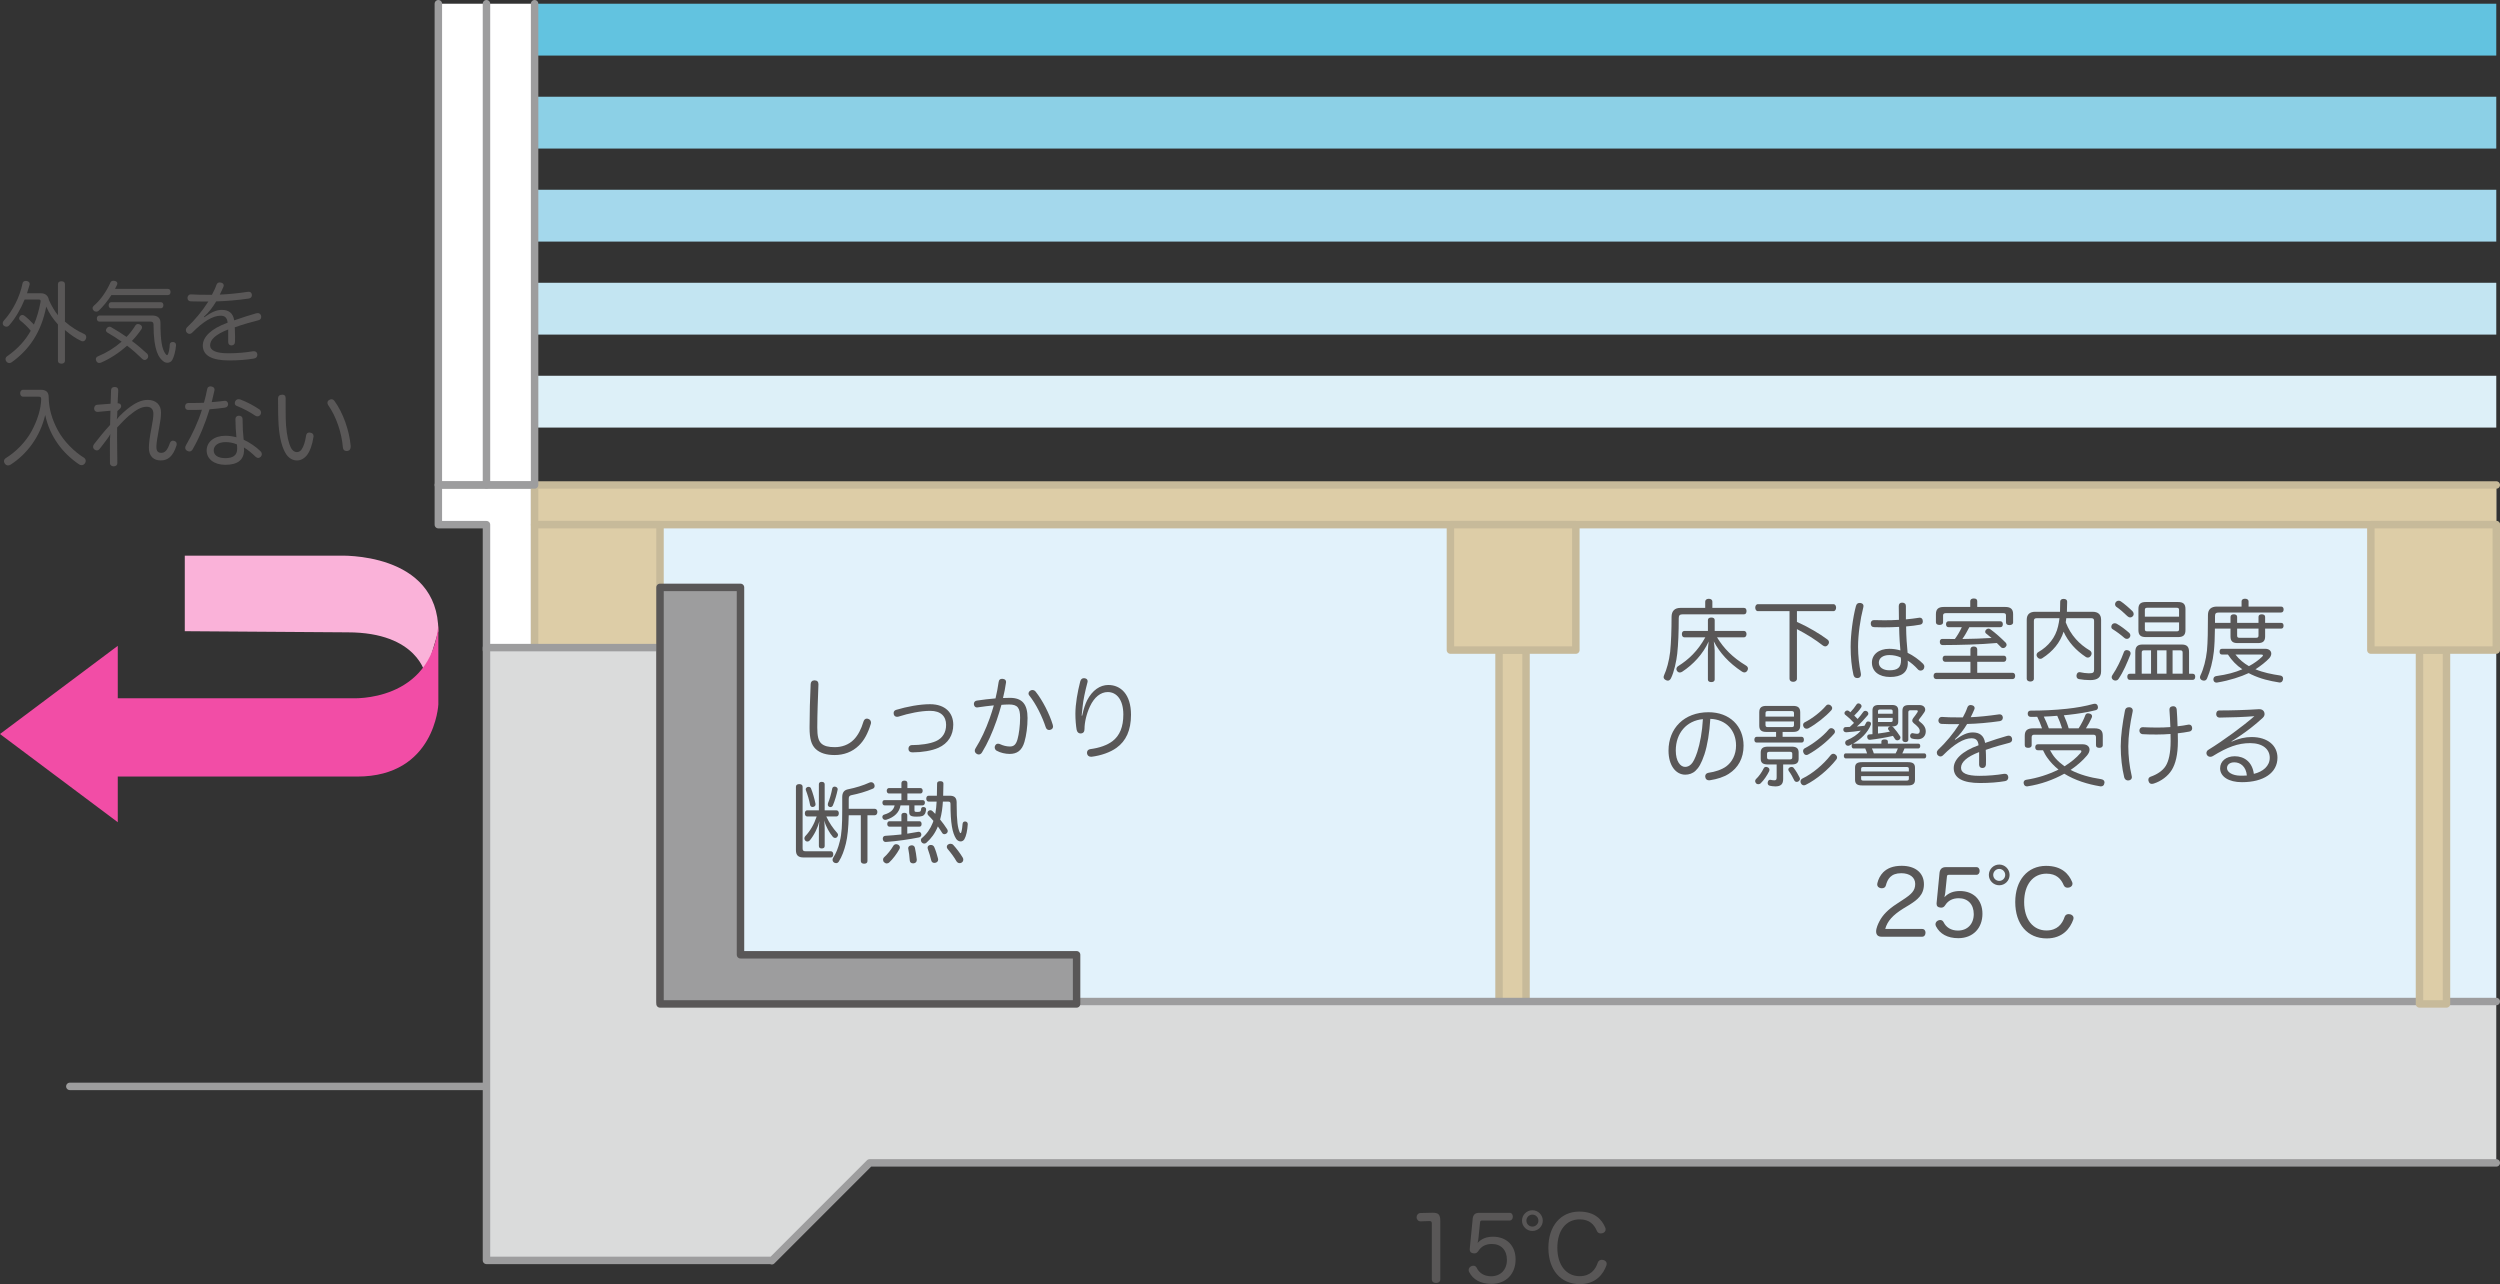 <?xml version="1.0" encoding="UTF-8"?><svg id="uuid-d4d2a3e4-cbc1-4a1b-a5c6-affb3a0b187d" xmlns="http://www.w3.org/2000/svg" width="359.686" height="184.752" viewBox="0 0 359.686 184.752"><rect x="0" y="0" width="359.686" height="184.752" fill="#333333" stroke="none"/><g id="uuid-03be855e-e2c1-42cd-b4c1-7bf095c64906"><g><rect x="76.915" y="54.063" width="282.235" height="7.454" style="fill:#ddf0f8;"/><rect x="76.915" y="40.684" width="282.235" height="7.456" style="fill:#c3e5f2;"/><rect x="76.915" y="27.302" width="282.235" height="7.456" style="fill:#a4d8ec;"/><rect x="76.915" y="13.918" width="282.235" height="7.456" style="fill:#8cd0e6;"/><rect x="76.915" y=".536" width="282.235" height="7.459" style="fill:#62c3e0;"/><rect x="63.067" y=".536" width="13.848" height="69.239" style="fill:#fff;"/><rect x="94.96" y="75.488" width="264.19" height="68.953" style="fill:#e2f2fb;"/><rect x="76.915" y="69.775" width="282.235" height="5.714" style="fill:#e9e3cf;"/><polygon points="63.067 69.775 63.067 75.488 69.991 75.488 69.991 93.531 76.915 93.531 76.915 75.488 76.915 72.629 76.915 69.775 63.067 69.775" style="fill:#fff; stroke:#9d9d9e; stroke-linecap:round; stroke-linejoin:round; stroke-width:1.072px;"/><line x1="69.991" y1=".536" x2="69.991" y2="69.775" style="fill:none; stroke:#9d9d9e; stroke-linecap:round; stroke-linejoin:round; stroke-width:1.072px;"/><polyline points="359.15 69.775 76.915 69.775 76.915 75.488 359.15 75.488" style="fill:#ddcda7; stroke:#c7ba9a; stroke-linecap:round; stroke-linejoin:round; stroke-width:1.072px;"/><line x1="69.991" y1="156.302" x2="10.047" y2="156.302" style="fill:none; stroke:#9d9d9e; stroke-linecap:round; stroke-linejoin:round; stroke-width:1.072px;"/><path d="M26.586,90.813v-10.865h22.219s14.262-.643,14.262,10.865l-1.859,6.243s-1.055-6.078-11.19-6.078l-23.431-.165Z" style="fill:#fab2d9;"/><path d="M50.669,100.46H16.944v-7.542L0,105.607l16.944,12.687v-6.567H51.398c11.186,0,11.669-10.377,11.669-10.377v-11.432c-1.05,11.191-12.398,10.542-12.398,10.542Z" style="fill:#f24da6;"/><g><path d="M207.224,184.037c0,.365-.271,.55-.614,.55-.362,0-.609-.185-.609-.545v-7.976c0-.283-.062-.387-.333-.387h-.052l-1.21,.042h-.027c-.335,0-.567-.269-.567-.582,0-.33,.222-.601,.567-.616l1.649-.039h.116c.848,0,1.08,.286,1.08,1.223v8.331Z" style="fill:#595757;"/><path d="M211.882,175.331c.062-.537,.343-.835,.9-.835h4.412c.298,0,.463,.246,.463,.555,0,.31-.18,.552-.463,.552h-3.986c-.168,0-.244,.076-.261,.232l-.246,2.396c-.022,.165-.062,.399-.116,.591,.567-.604,1.279-.89,2.226-.89,1.962,0,3.244,1.289,3.244,3.268,0,2.076-1.361,3.518-3.471,3.518-1.583,0-2.655-.631-3.207-1.701-.052-.103-.076-.207-.076-.296,0-.232,.143-.424,.335-.528,.116-.064,.227-.089,.345-.089,.197,0,.375,.089,.488,.321,.35,.72,1.06,1.198,2.061,1.198,1.38,0,2.277-.952,2.277-2.371,0-1.402-.85-2.277-2.162-2.277-.9,0-1.531,.362-1.93,.981-.165,.254-.32,.375-.606,.375-.039,0-.076,0-.128-.015-.31-.024-.522-.195-.522-.527v-.104l.424-4.353Z" style="fill:#595757;"/><path d="M221.966,175.617c0,.823-.67,1.489-1.496,1.489-.818,0-1.494-.666-1.494-1.489s.675-1.494,1.494-1.494c.826,0,1.496,.67,1.496,1.494Zm-2.356,0c0,.478,.384,.858,.86,.858,.478,0,.868-.38,.868-.858s-.389-.863-.868-.863c-.476,0-.86,.385-.86,.863Zm11.351,1.016c.037,.089,.049,.18,.049,.259,0,.274-.207,.436-.397,.515-.106,.025-.21,.052-.306,.052-.224,0-.427-.094-.545-.338-.389-.912-1.03-1.686-2.499-1.686-1.925,0-3.202,1.56-3.202,4.094,0,2.482,1.277,4.079,3.202,4.079,1.548,0,2.282-.927,2.618-1.957,.099-.281,.333-.399,.577-.399,.094,0,.168,.015,.261,.037,.217,.066,.444,.249,.444,.518,0,.066-.01,.143-.032,.219-.454,1.289-1.536,2.726-3.825,2.726-2.763,0-4.533-2.031-4.533-5.238,0-3.123,1.77-5.199,4.444-5.199,2.26,0,3.281,1.186,3.744,2.317Z" style="fill:#595757;"/></g><g><path d="M276.556,133.655c.306,0,.476,.232,.476,.537,0,.31-.17,.577-.476,.577h-5.857c-.488,0-.772-.256-.772-.767,0-.456,.283-1.097,.486-1.472,.463-.887,1.237-1.681,2.45-2.47l.885-.582c1.262-.821,1.802-1.326,1.802-2.302,0-.954-.799-1.543-2.007-1.543-1.508,0-1.982,.86-2.216,1.765-.076,.286-.308,.399-.567,.399-.062,0-.126,0-.19-.015-.286-.066-.488-.244-.488-.527,0-.069,.012-.128,.024-.195,.128-.552,.412-1.131,.848-1.57,.582-.562,1.39-.922,2.647-.922,1.957,0,3.204,1.011,3.204,2.647,0,1.568-.988,2.275-2.162,3.012l-.848,.513c-1.427,.902-2.248,1.752-2.558,2.914h5.317Z" style="fill:#595757;"/><path d="M279.045,125.594c.064-.537,.345-.835,.905-.835h4.41c.296,0,.461,.247,.461,.55,0,.313-.18,.557-.461,.557h-3.988c-.168,0-.246,.076-.256,.232l-.247,2.396c-.027,.165-.064,.394-.116,.592,.567-.604,1.279-.89,2.231-.89,1.952,0,3.239,1.284,3.239,3.273,0,2.07-1.361,3.512-3.476,3.512-1.582,0-2.652-.636-3.202-1.701-.052-.103-.081-.209-.081-.301,0-.227,.143-.419,.335-.522,.118-.064,.232-.091,.35-.091,.192,0,.37,.091,.488,.32,.348,.722,1.058,1.2,2.061,1.2,1.375,0,2.275-.951,2.275-2.371,0-1.403-.848-2.282-2.162-2.282-.902,0-1.533,.362-1.932,.981-.163,.256-.318,.375-.601,.375-.037,0-.079,0-.128-.015-.31-.025-.525-.187-.525-.522v-.103l.422-4.353Z" style="fill:#595757;"/><path d="M289.129,125.88c0,.821-.671,1.489-1.491,1.489s-1.494-.668-1.494-1.489,.671-1.494,1.494-1.494,1.491,.671,1.491,1.494Zm-2.356,0c0,.473,.389,.858,.865,.858s.86-.385,.86-.858c0-.478-.387-.865-.86-.865s-.865,.387-.865,.865Zm11.351,1.016c.04,.089,.054,.177,.054,.259,0,.269-.204,.436-.399,.51-.103,.024-.207,.052-.31,.052-.222,0-.424-.089-.542-.333-.384-.912-1.03-1.686-2.495-1.686-1.927,0-3.209,1.558-3.209,4.094,0,2.482,1.282,4.079,3.209,4.079,1.543,0,2.275-.927,2.613-1.957,.103-.286,.33-.399,.577-.399,.089,0,.168,.01,.259,.037,.22,.067,.451,.247,.451,.515,0,.067-.015,.145-.037,.222-.451,1.284-1.533,2.726-3.825,2.726-2.763,0-4.528-2.036-4.528-5.238,0-3.123,1.765-5.201,4.437-5.201,2.268,0,3.283,1.188,3.746,2.32Z" style="fill:#595757;"/></g><g><path d="M250.936,87.463c.232,0,.343,.197,.343,.454,0,.261-.111,.466-.343,.466h-8.819c-.436,0-.589,.155-.589,.552,0,1.94-.067,3.784-.219,5.134-.104,.986-.454,2.65-.9,3.515-.116,.232-.274,.343-.451,.343-.089,0-.182-.022-.298-.089-.192-.089-.308-.244-.308-.422,0-.074,.027-.168,.066-.269,.357-.762,.727-2.063,.875-3.36,.138-1.39,.202-3.145,.202-5.036,0-.855,.468-1.289,1.262-1.289h3.579v-.912c0-.242,.217-.399,.515-.399,.308,0,.515,.158,.515,.399v.912h4.57Zm-8.588,4.235c-.244,0-.37-.202-.37-.473,0-.256,.126-.451,.37-.451h3.377v-1.565c0-.246,.204-.362,.485-.362,.296,0,.491,.116,.491,.362v1.565h4.205c.232,0,.372,.195,.372,.451,0,.271-.141,.473-.372,.473h-3.87c.976,1.597,2.223,2.884,4.18,4.067,.168,.106,.271,.246,.271,.426,0,.091-.04,.205-.104,.313-.106,.163-.256,.242-.409,.242-.121,0-.237-.04-.365-.131-1.878-1.245-3.175-2.689-4.043-4.336,.067,.412,.133,.964,.133,1.336v4.161c0,.232-.207,.36-.491,.36-.281,0-.485-.128-.485-.36v-4.161c0-.33,.059-.885,.111-1.326-.811,1.807-2.248,3.338-3.808,4.353-.113,.076-.246,.114-.348,.114-.153,0-.296-.074-.397-.229-.069-.089-.089-.18-.089-.266,0-.17,.089-.328,.254-.427,1.494-.932,2.817-2.174,3.902-4.136h-3.002Z" style="fill:#595757;"/><path d="M252.923,87.931c-.256,0-.387-.247-.387-.513,0-.244,.131-.493,.387-.493h10.86c.256,0,.384,.249,.384,.493,0,.266-.128,.513-.384,.513h-5.25v1.543c1.656,.744,3.268,1.701,4.373,2.524,.17,.126,.237,.266,.237,.424,0,.113-.044,.229-.133,.33-.103,.158-.246,.247-.409,.247-.118,0-.246-.049-.372-.153-.998-.784-2.319-1.622-3.695-2.332v7.146c0,.266-.234,.436-.542,.436-.31,0-.525-.17-.525-.436v-9.729h-4.543Z" style="fill:#595757;"/><path d="M268.111,87.197c0,.074-.01,.143-.039,.232-.434,1.686-.744,3.862-.744,5.625,0,1.324,.155,2.662,.387,3.759,.012,.076,.027,.15,.027,.215,0,.286-.116,.463-.399,.518-.057,.007-.118,.007-.158,.007-.281,0-.461-.177-.528-.486-.256-1.119-.397-2.497-.397-4,0-1.775,.308-4.171,.759-5.869,.089-.323,.266-.449,.525-.449,.054,0,.103,0,.17,.01,.259,.054,.397,.207,.397,.439Zm7.967,1.686c.039-.015,.079-.015,.116-.015,.259,0,.424,.17,.436,.414,.015,.037,.015,.076,.015,.114,0,.276-.128,.429-.389,.478-.592,.113-1.27,.192-2.016,.256,.015,.759,.025,1.454,.076,2.097,.037,.491,.103,1.141,.141,1.698,.774,.362,1.671,1.008,2.241,1.592,.101,.109,.165,.259,.165,.404,0,.143-.049,.283-.155,.399-.111,.116-.254,.163-.387,.163-.126,0-.266-.047-.37-.163-.503-.557-.996-.966-1.481-1.277,.017,.114,.017,.259,.017,.345,0,1.366-.927,2.011-2.554,2.011-1.583,0-2.613-.786-2.613-2.075,0-1.141,.966-1.979,2.5-1.979,.577,0,1.119,.091,1.597,.234-.037-.422-.079-.942-.104-1.368-.039-.619-.064-1.284-.079-2.019-.71,.039-1.494,.066-2.263,.066-.451,0-.902-.012-1.339-.027-.333-.015-.476-.217-.476-.528,0-.293,.163-.488,.463-.488h.022c.466,.012,.954,.025,1.445,.025,.695,0,1.417-.012,2.122-.064-.012-.641-.024-1.316-.024-1.97,0-.335,.177-.503,.488-.503,.335,0,.537,.177,.537,.491v1.918c.634-.066,1.277-.13,1.869-.232Zm-4.259,5.364c-.912,0-1.504,.439-1.504,1.094s.592,1.097,1.528,1.097c1.238,0,1.666-.441,1.666-1.481,0-.116-.015-.205-.032-.36-.525-.232-1.062-.35-1.659-.35Z" style="fill:#595757;"/><path d="M289.571,96.8c.232,0,.36,.19,.36,.449,0,.256-.128,.449-.36,.449h-11.013c-.232,0-.365-.192-.365-.449,0-.259,.133-.449,.365-.449h4.937v-1.587h-3.653c-.215,0-.348-.19-.348-.449s.133-.424,.348-.424h3.653v-.912c0-.222,.143-.414,.478-.414,.333,0,.5,.178,.5,.414v.912h3.836c.217,0,.348,.165,.348,.424s-.131,.449-.348,.449h-3.836v1.587h5.098Zm-1.07-9.475c.789,0,1.134,.321,1.134,1.03v1.193c0,.256-.222,.389-.527,.389-.308,0-.498-.133-.498-.389v-1.011c0-.246-.133-.325-.416-.325h-8.196c-.271,0-.439,.079-.439,.325v1.001c0,.244-.202,.375-.513,.375s-.517-.13-.517-.384v-1.173c0-.71,.35-1.03,1.121-1.03h3.818v-.823c0-.247,.17-.399,.518-.399s.488,.153,.488,.399v.823h4.028Zm-8.169,2.909c-.222,0-.35-.168-.35-.429,0-.242,.128-.419,.35-.419h7.476c.229,0,.348,.178,.348,.419,0,.261-.118,.429-.348,.429h-4.469c-.308,.579-.616,1.159-1.001,1.701,1.403-.03,2.79-.054,4.195-.148-.286-.242-.557-.468-.808-.661-.071-.059-.109-.143-.109-.237,0-.116,.054-.231,.158-.32,.089-.074,.202-.131,.321-.131,.094,0,.197,.037,.286,.106,.759,.565,1.479,1.208,2.199,1.928,.076,.094,.118,.197,.118,.301,0,.111-.069,.242-.182,.345-.103,.089-.217,.126-.323,.126-.114,0-.244-.052-.333-.165-.168-.177-.36-.375-.567-.569-2.46,.222-5.265,.286-7.824,.298-.247-.012-.375-.192-.375-.436v-.064c0-.229,.143-.387,.35-.387h.025c.592,.015,1.183,.015,1.787,.015,.387-.528,.722-1.109,1.003-1.701h-1.928Z" style="fill:#595757;"/><path d="M297.286,88.944c-.012,.155-.039,.313-.064,.468,0,.037-.015,.084-.015,.126,.735,1.888,1.945,3.153,3.491,4.067,.14,.094,.229,.247,.229,.409,0,.103-.027,.207-.089,.308-.116,.197-.283,.288-.451,.288-.103,0-.192-.03-.274-.079-1.422-.927-2.559-2.189-3.214-3.643-.486,1.533-1.531,2.832-3.064,3.808-.089,.067-.18,.091-.286,.091-.165,0-.33-.091-.444-.269-.064-.076-.094-.18-.094-.274,0-.177,.094-.333,.247-.422,1.477-.841,2.485-2.127,2.844-3.707,.091-.362,.153-.747,.207-1.173h-3.256c-.286,0-.429,.094-.429,.375v8.353c0,.232-.217,.385-.513,.385-.283,0-.515-.153-.515-.385v-8.506c0-.774,.436-1.146,1.232-1.146h3.554c.015-.439,.03-.927,.03-1.469,0-.242,.204-.384,.486-.384,.323,0,.515,.143,.515,.404,0,.522-.015,1.011-.039,1.449h3.682c.789,0,1.238,.372,1.238,1.146v7.412c0,.89-.508,1.274-1.573,1.274-.555,0-1.121-.054-1.597-.14-.232-.04-.37-.207-.37-.463,0-.039,0-.079,.01-.118,.04-.286,.222-.424,.424-.424,.025,0,.052,0,.089,.012,.365,.081,.877,.155,1.252,.155,.655,0,.757-.118,.757-.552v-7.003c0-.281-.141-.375-.424-.375h-3.577Z" style="fill:#595757;"/><path d="M306.504,91.426c0,.109-.039,.212-.118,.301-.099,.126-.242,.192-.395,.192-.128,0-.246-.054-.35-.143-.488-.434-1.183-.951-1.701-1.262-.111-.062-.177-.192-.177-.348,0-.101,.039-.204,.103-.303,.103-.133,.244-.192,.399-.192,.089,0,.182,.022,.256,.059,.582,.32,1.287,.86,1.79,1.301,.118,.101,.192,.244,.192,.394Zm.037,2.576c0,.067-.012,.131-.037,.197-.449,1.117-1.003,2.467-1.715,3.498-.099,.141-.266,.217-.434,.217-.099,0-.205-.022-.311-.089-.153-.103-.229-.259-.229-.399,0-.103,.037-.207,.103-.296,.656-.964,1.25-2.196,1.649-3.298,.059-.202,.232-.301,.409-.301,.069,0,.143,.01,.207,.035,.232,.074,.357,.244,.357,.436Zm-.047-5.169c-.145,0-.296-.067-.416-.182-.412-.412-1.107-1.03-1.607-1.36-.101-.082-.168-.224-.168-.365,0-.103,.042-.219,.116-.31,.103-.113,.244-.19,.399-.19,.103,0,.192,.022,.301,.086,.486,.325,1.245,.981,1.708,1.444,.101,.118,.155,.256,.155,.389,0,.114-.039,.229-.128,.318-.109,.116-.232,.17-.36,.17Zm8.992,8.104c.222,0,.35,.153,.35,.424,0,.283-.128,.454-.36,.454h-9.061c-.217,0-.35-.17-.35-.454,0-.271,.133-.424,.35-.424h.799v-3.128c0-.796,.335-1.08,1.065-1.08h5.585c.749,0,1.084,.283,1.084,1.08v3.128h.537Zm-2.144-10.323c.754,0,1.09,.269,1.09,1.006v3.037c0,.734-.335,1.003-1.09,1.003h-4.585c-.759,0-1.094-.269-1.094-1.003v-3.037c0-.737,.335-1.006,1.094-1.006h4.585Zm-3.862,6.951h-.993c-.232,0-.348,.064-.348,.32v3.037h1.341v-3.357Zm4.03-4.841v-.988c0-.229-.121-.296-.35-.296h-4.225c-.217,0-.345,.067-.345,.296v.988h4.92Zm-4.92,1.819c0,.229,.128,.291,.345,.291h4.225c.229,0,.35-.062,.35-.291v-.996h-4.92v.996Zm3.113,3.022h-1.348v3.357h1.348v-3.357Zm2.32,.32c0-.256-.118-.32-.35-.32h-1.094v3.357h1.445v-3.037Z" style="fill:#595757;"/><path d="M320.914,89.617v-.873c0-.237,.202-.362,.473-.362,.283,0,.478,.126,.478,.362v.873h3.074v-.873c0-.237,.19-.362,.461-.362,.286,0,.493,.126,.493,.362v.873h2.327c.222,0,.323,.178,.323,.409,0,.234-.101,.411-.323,.411h-2.327v1.136c0,.653-.301,.952-1.016,.952h-2.953c-.727,0-1.011-.298-1.011-.952v-1.136h-2.243c-.01,1.304-.064,2.462-.153,3.293-.143,1.393-.54,2.872-.979,3.877-.091,.217-.244,.318-.436,.318-.094,0-.192-.022-.296-.062-.192-.089-.286-.246-.286-.424,0-.079,.03-.168,.064-.256,.463-.952,.799-2.268,.941-3.569,.116-1.205,.143-3.037,.143-5.129,0-.816,.463-1.215,1.296-1.215h3.54v-.759c0-.227,.207-.372,.488-.372,.308,0,.518,.145,.518,.372v.759h4.683c.246,0,.362,.185,.362,.414,0,.247-.116,.439-.362,.439h-8.906c-.478,0-.604,.133-.604,.513v.981h2.228Zm-1.237,4.555c-.247,0-.335-.182-.335-.414,0-.227,.089-.412,.335-.412h6.253c.53,0,.848,.313,.848,.697,0,.217-.103,.461-.308,.68-.451,.478-1.195,1.08-1.972,1.57,1.134,.476,2.386,.717,3.582,.897,.244,.042,.397,.2,.397,.427,0,.042,0,.094-.012,.13-.052,.293-.219,.451-.463,.451-.037,0-.076,0-.116-.015-1.351-.217-2.622-.503-3.973-1.144-.145-.064-.271-.128-.389-.197-1.045,.498-2.726,1.06-4.516,1.356-.04,.012-.074,.012-.114,.012-.222,0-.404-.13-.443-.397v-.094c0-.266,.172-.409,.414-.449,1.573-.217,2.697-.527,3.747-.978-.823-.55-1.533-1.284-2.07-2.122h-.863Zm1.945,0c.525,.683,1.195,1.247,1.94,1.671,.725-.384,1.378-.858,1.891-1.351,.091-.089,.126-.153,.126-.205,0-.076-.084-.116-.242-.116h-3.715Zm.244-3.734v1.018c0,.242,.113,.308,.375,.308h2.324c.247,0,.375-.066,.375-.308v-1.018h-3.074Z" style="fill:#595757;"/><path d="M245.217,108.557c-.449,1.326-.821,1.908-1.272,2.332-.414,.399-.952,.567-1.481,.567-1.334,0-2.408-1.297-2.408-3.461,0-3.204,2.241-5.524,5.758-5.524,3.037,0,5.041,1.984,5.041,4.814,0,1.814-.784,3.192-2.122,4.043-.745,.476-1.671,.769-2.704,.927-.047,.012-.099,.012-.141,.012-.266,0-.488-.131-.537-.451-.015-.044-.015-.089-.015-.128,0-.259,.168-.449,.463-.503,.937-.128,1.93-.449,2.571-.927,.811-.604,1.403-1.649,1.403-2.997,0-2.174-1.425-3.759-3.702-3.836-.118,1.952-.402,3.757-.853,5.132Zm-4.116-.577c0,1.548,.656,2.356,1.341,2.356,.296,0,.589-.103,.863-.375,.283-.271,.574-.823,.887-1.76,.397-1.213,.722-2.973,.811-4.735-2.354,.215-3.902,2.014-3.902,4.513Z" style="fill:#595757;"/><path d="M254.106,105.304c-.685,0-.993-.266-.993-.912v-1.908c0-.656,.308-.922,.993-.922h3.899c.68,0,1.001,.266,1.001,.922v1.908c0,.646-.321,.912-1.001,.912h-1.533v.705h2.746c.217,0,.32,.192,.32,.414,0,.234-.103,.412-.32,.412h-6.488c-.222,0-.321-.177-.321-.412,0-.207,.099-.414,.321-.414h2.802v-.705h-1.427Zm.473,5.457c0,.049-.012,.118-.035,.182-.271,.562-.774,1.324-1.213,1.735-.098,.103-.232,.153-.357,.153-.116,0-.234-.035-.323-.143-.074-.089-.133-.192-.133-.306,0-.103,.044-.205,.118-.286,.412-.382,.836-.976,1.109-1.543,.067-.143,.202-.217,.345-.217,.081,0,.143,.012,.222,.052,.182,.076,.266,.205,.266,.372Zm-.217-.774c-.705,0-1.04-.217-1.04-.821v-.905c0-.601,.335-.838,1.04-.838h3.412c.68,0,1.003,.237,1.003,.838v.905c0,.604-.323,.821-1.003,.821h-1.223v2.1c0,.72-.325,1.055-1.119,1.055-.323,0-.616-.049-.799-.094-.192-.044-.311-.177-.311-.394,0-.039,0-.079,.015-.118,.037-.229,.165-.345,.345-.345,.03,0,.057,0,.079,.01,.131,.027,.335,.067,.513,.067,.246,0,.34-.089,.34-.427v-1.853h-1.252Zm3.747-6.887v-.508c0-.222-.118-.286-.35-.286h-3.406c-.222,0-.34,.064-.34,.286v.508h4.097Zm-4.097,1.223c0,.227,.118,.286,.34,.286h3.406c.232,0,.35-.059,.35-.286v-.522h-4.097v.522Zm3.49,4.935c.234,0,.36-.064,.36-.286v-.54c0-.204-.126-.269-.36-.269h-2.909c-.232,0-.36,.064-.36,.269v.54c0,.222,.128,.286,.36,.286h2.909Zm.256,1.08c.133,0,.247,.052,.311,.155,.296,.36,.658,.978,.835,1.338,.037,.074,.067,.15,.067,.232,0,.138-.094,.266-.244,.375-.081,.034-.155,.059-.232,.059-.16,0-.298-.101-.362-.256-.168-.36-.476-.922-.757-1.296-.057-.082-.082-.158-.082-.222,0-.128,.062-.229,.207-.311,.089-.044,.177-.074,.256-.074Zm6.549-1.366c0,.106-.032,.222-.126,.321-1.119,1.43-2.845,2.859-4.375,3.621-.091,.047-.18,.072-.269,.072-.182,0-.335-.101-.429-.296-.039-.074-.062-.163-.062-.251,0-.182,.103-.35,.296-.441,1.417-.678,2.997-2.009,4.028-3.33,.116-.143,.259-.222,.397-.222,.109,0,.222,.04,.325,.131,.138,.116,.215,.259,.215,.397Zm-.703-7.089c0,.103-.044,.202-.118,.296-.823,.922-2.199,2.006-3.298,2.601-.089,.037-.182,.062-.266,.062-.182,0-.362-.103-.439-.286-.039-.089-.066-.163-.066-.256,0-.168,.103-.318,.264-.394,1.04-.518,2.297-1.494,3.019-2.354,.094-.121,.22-.185,.362-.185,.118,0,.242,.054,.35,.143,.128,.116,.192,.246,.192,.375Zm.399,3.382c0,.106-.039,.207-.121,.296-.979,1.134-2.495,2.317-3.702,2.973-.109,.069-.197,.091-.286,.091-.17,0-.308-.091-.397-.281-.054-.094-.081-.197-.081-.286,0-.17,.094-.335,.264-.412,1.129-.579,2.632-1.725,3.416-2.687,.103-.131,.246-.197,.375-.197,.118,0,.232,.04,.335,.128,.128,.103,.197,.247,.197,.375Z" style="fill:#595757;"/><path d="M266.657,107.685c-.153,0-.256-.177-.256-.36,0-.116,.039-.219,.103-.286-.128,.081-.256,.143-.387,.207-.082,.039-.155,.052-.217,.052-.155,0-.286-.062-.362-.204-.04-.062-.064-.138-.064-.217,0-.158,.079-.313,.232-.375,.85-.345,1.518-.808,2.021-1.38-.695,.109-1.479,.197-2.085,.232h-.027c-.204,0-.397-.123-.407-.335v-.047c0-.21,.138-.362,.318-.362,.19,0,.399-.012,.619-.027,.205-.182,.412-.382,.601-.574-.37-.414-.86-.865-1.23-1.149-.106-.062-.145-.168-.145-.261,0-.074,.024-.163,.103-.227,.079-.103,.192-.153,.296-.153,.079,0,.155,.022,.232,.074,.064,.054,.143,.118,.222,.18,.323-.33,.67-.784,.858-1.08,.079-.141,.197-.195,.31-.195,.079,0,.153,.027,.234,.079,.126,.076,.205,.197,.205,.323,0,.067-.015,.116-.054,.177-.256,.402-.641,.838-1.001,1.176,.163,.163,.333,.318,.488,.488,.308-.348,.594-.695,.823-1.03,.064-.089,.168-.143,.281-.143,.094,0,.182,.024,.256,.079,.118,.074,.182,.207,.182,.335,0,.064-.025,.138-.064,.192-.515,.616-1.082,1.223-1.583,1.659,.36-.039,.732-.066,1.094-.116,.094-.143,.168-.286,.232-.424,.049-.128,.168-.192,.296-.192,.069,0,.128,.01,.205,.037,.13,.042,.204,.155,.204,.283,0,.054-.01,.101-.022,.153-.481,1.173-1.417,2.07-2.573,2.731,.012-.015,.039-.015,.062-.015h4.028v-.321c0-.197,.197-.286,.463-.286,.281,0,.466,.089,.466,.286v.321h4.397c.155,0,.264,.143,.264,.335,0,.182-.109,.36-.264,.36h-2.004c-.103,.247-.192,.478-.31,.705h3.18c.155,0,.259,.158,.259,.362,0,.195-.103,.362-.259,.362h-11.339c-.153,0-.256-.168-.256-.362,0-.205,.103-.362,.256-.362h3.086c-.074-.244-.163-.473-.266-.705h-1.701Zm7.851,1.97c.688,0,1.008,.205,1.008,.786v1.75c0,.592-.321,.814-1.008,.814h-6.616c-.68,0-.998-.222-.998-.814v-1.75c0-.582,.318-.786,.998-.786h6.616Zm.126,1.339v-.385c0-.207-.113-.259-.345-.259h-6.177c-.232,0-.343,.052-.343,.259v.385h6.865Zm-6.865,1.055c0,.207,.111,.259,.343,.259h6.177c.232,0,.345-.052,.345-.259v-.385h-6.865v.385Zm4.385-7.528c.103,.012,.192,.049,.242,.114,.31,.338,.801,.996,.966,1.277,.054,.064,.064,.131,.064,.187,0,.163-.101,.301-.229,.362-.067,.027-.143,.054-.22,.054-.143,0-.254-.064-.348-.205-.066-.118-.17-.269-.283-.434-1.013,.242-2.213,.444-3.293,.562h-.066c-.18,0-.303-.128-.333-.32-.015-.042-.015-.064-.015-.109,0-.187,.103-.33,.301-.345,.153-.015,.306-.025,.459-.035v-3.426c0-.528,.283-.774,.887-.774h1.947c.589,0,.875,.247,.875,.774v1.607c0,.513-.286,.71-.932,.71h-.022Zm-2.835,3.165c.109,.232,.197,.461,.274,.705h3.14c.13-.227,.232-.458,.32-.705h-3.734Zm2.987-4.994v-.37c0-.192-.103-.246-.296-.246h-1.504c-.207,0-.31,.054-.31,.246v.37h2.11Zm-.296,1.188c.192,0,.296-.052,.296-.219v-.375h-2.11v.594h1.814Zm-1.814,1.657c.089-.012,.168-.025,.261-.035,.486-.067,.971-.13,1.449-.237-.074-.104-.138-.192-.2-.259-.042-.047-.067-.116-.067-.177,0-.101,.067-.204,.178-.259,.054-.02,.113-.037,.168-.049h-1.79v1.016Zm4.363,.914c0,.192-.168,.323-.414,.323-.242,0-.434-.13-.434-.323v-4.183c0-.601,.283-.826,.922-.826h1.548c.503,0,.808,.298,.808,.658,0,.118-.035,.246-.128,.372-.205,.308-.525,.749-.734,.996-.049,.062-.074,.116-.074,.165,0,.039,.025,.094,.089,.138,.582,.451,.927,.853,.927,1.459,0,.69-.473,1.131-1.134,1.131-.31,0-.616-.027-.887-.116-.138-.054-.231-.192-.231-.36,0-.044,0-.079,.012-.118,.054-.192,.182-.286,.348-.286,.025,0,.064,0,.103,.02,.118,.022,.362,.074,.542,.074,.246,0,.384-.128,.384-.414,0-.382-.36-.705-.887-1.129-.123-.106-.192-.232-.192-.36s.049-.259,.163-.387c.212-.259,.443-.579,.587-.814,.034-.052,.047-.101,.047-.15,0-.081-.062-.133-.18-.133h-.86c-.204,0-.323,.069-.323,.271v3.991Z" style="fill:#595757;"/><path d="M281.308,106.437c1.006-.71,1.723-1.06,2.524-1.06,.927,0,1.607,.404,1.775,1.511,1.159-.416,2.282-.762,3.165-1.013,.079-.017,.155-.034,.217-.034,.234,0,.402,.118,.478,.35,.015,.076,.027,.143,.027,.207,0,.232-.131,.409-.412,.478-.942,.244-2.149,.567-3.384,1.011,.027,.468,.037,.917,.037,1.383,0,.244,0,.486-.01,.732-.015,.321-.224,.491-.503,.491-.301,0-.478-.17-.478-.491v-1.799c-1.802,.693-2.603,1.464-2.603,2.263,0,.762,.838,1.156,2.652,1.156,1.24,0,2.524-.116,3.475-.281,.064-.012,.114-.012,.182-.012,.256,0,.424,.128,.476,.399,.015,.044,.015,.089,.015,.126,0,.271-.185,.49-.478,.53-.964,.17-2.216,.271-3.586,.271-2.421,0-3.786-.673-3.786-2.149,0-1.222,1.181-2.421,3.574-3.283-.074-.784-.458-1.006-1.028-1.006-1.092,0-2.507,.85-4.055,2.421-.113,.128-.271,.197-.409,.197-.128,0-.246-.054-.348-.158-.116-.101-.165-.244-.165-.384,0-.158,.062-.296,.177-.414,1.107-1.03,2.214-2.366,3.052-3.692h-.596c-.641,0-1.371-.01-1.952-.039-.281-.015-.454-.219-.454-.473v-.054c.03-.259,.207-.476,.468-.476h.032c.609,.052,1.432,.067,2.28,.067h.734c.256-.463,.49-.941,.641-1.405,.091-.271,.274-.375,.478-.375,.062,0,.116,.012,.177,.027,.259,.052,.399,.209,.399,.402,0,.059-.01,.138-.049,.217-.153,.37-.321,.722-.513,1.107,1.094-.04,2.628-.197,4.037-.402,.042-.01,.079-.01,.118-.01,.256,0,.424,.14,.463,.412v.089c0,.244-.153,.427-.436,.478-1.624,.232-3.232,.372-4.701,.409-.503,.848-1.094,1.624-1.763,2.203l.052,.076Z" style="fill:#595757;"/><path d="M293.194,107.941c-.234,0-.375-.158-.375-.424,0-.281,.14-.434,.375-.434h6.461c.589,0,.976,.308,.976,.769,0,.261-.111,.537-.37,.85-.638,.757-1.442,1.457-2.354,2.07,1.297,.683,2.815,1.092,4.368,1.324,.301,.054,.508,.182,.508,.463,0,.054,0,.094-.02,.128-.035,.325-.244,.454-.513,.454-.035,0-.074,0-.111-.015-1.789-.296-3.606-.86-5.139-1.809-1.582,.882-3.406,1.528-5.25,1.809-.034,.015-.074,.015-.113,.015-.232,0-.424-.128-.473-.402-.02-.052-.02-.086-.02-.126,0-.232,.148-.387,.375-.424,1.624-.247,3.232-.762,4.649-1.469-.606-.488-1.158-1.055-1.61-1.698-.246-.333-.436-.707-.619-1.082h-.744Zm.601-3.15c-.192-.569-.422-1.119-.69-1.661-.31,0-.606,.012-.917,.012-.296,0-.451-.18-.451-.461,0-.271,.143-.441,.436-.441,1.676,0,3.451-.076,5.201-.266,1.366-.146,2.662-.375,3.818-.698,.067-.012,.131-.025,.197-.025,.209,0,.362,.101,.422,.325,.015,.069,.034,.138,.034,.187,0,.232-.133,.377-.367,.424-1.171,.296-2.512,.503-3.872,.656-.217,.03-.449,.057-.67,.066,.271,.619,.515,1.235,.695,1.881h1.43c.424-.661,.747-1.302,.956-1.869,.062-.197,.212-.293,.404-.293,.069,0,.143,.012,.222,.037,.232,.059,.35,.207,.35,.375,0,.059-.01,.141-.054,.229-.202,.463-.498,1.018-.826,1.521h1.24c.823,0,1.183,.308,1.183,1.067v1.351c0,.283-.219,.387-.486,.387-.298,0-.49-.103-.49-.387v-1.141c0-.274-.143-.362-.399-.362h-8.469c-.244,0-.387,.089-.387,.362v1.141c0,.283-.22,.387-.501,.387-.286,0-.493-.103-.493-.387v-1.351c0-.759,.375-1.067,1.188-1.067h1.297Zm2.884,0c-.192-.616-.409-1.208-.695-1.807-.643,.057-1.282,.094-1.933,.116,.274,.56,.505,1.109,.725,1.691h1.903Zm-1.735,3.15c.232,.402,.461,.784,.769,1.136,.389,.451,.838,.821,1.314,1.171,.902-.557,1.698-1.198,2.314-1.92,.082-.101,.118-.182,.118-.244,0-.089-.076-.143-.207-.143h-4.309Z" style="fill:#595757;"/><path d="M306.854,102.24c0,.052-.015,.106-.027,.17-.375,1.735-.619,3.539-.619,4.954,0,1.388,.168,2.908,.476,4.21,.027,.074,.04,.153,.04,.229,0,.244-.141,.397-.375,.463-.052,.012-.111,.022-.182,.022-.224,0-.446-.126-.54-.424-.33-1.326-.508-2.943-.508-4.486,0-1.494,.251-3.313,.611-5.162,.057-.325,.286-.463,.582-.463h.103c.281,.035,.439,.232,.439,.486Zm6.488,4.429c0,1.905-.338,3.229-.877,4.104-.552,.9-1.543,1.634-2.613,1.967-.091,.027-.168,.042-.246,.042-.217,0-.385-.103-.459-.335-.044-.104-.054-.18-.054-.256,0-.222,.114-.375,.348-.454,.826-.281,1.698-.808,2.152-1.543,.424-.68,.705-1.829,.705-3.579,0-.333,0-.666-.015-1.015-.656,.049-1.311,.079-1.994,.079-.707,0-1.558-.015-2.034-.049-.256-.03-.449-.222-.449-.508v-.022c.015-.298,.207-.476,.463-.476h.024c.451,.02,1.311,.052,1.932,.052,.695,0,1.378-.012,2.034-.067-.027-.897-.081-1.802-.13-2.457v-.067c0-.308,.177-.446,.505-.478h.037c.293,0,.473,.158,.503,.478,.044,.641,.099,1.509,.123,2.408,.533-.052,1.07-.141,1.509-.229,.054-.015,.084-.015,.128-.015,.256,0,.424,.168,.449,.414,.015,.035,.015,.074,.015,.116,0,.239-.155,.436-.399,.473-.501,.094-1.045,.182-1.671,.249,.015,.395,.015,.767,.015,1.168Z" style="fill:#595757;"/><path d="M321.077,106.704c1.006-.444,1.945-.663,2.859-.663,2.317,0,3.732,1.22,3.732,2.97,0,2.159-1.967,3.525-5.11,3.525-1.905,0-3.14-.799-3.14-1.997,0-1.001,.835-1.735,2.1-1.735,1.388,0,2.531,.836,2.753,2.536,1.306-.308,2.288-1.121,2.288-2.317,0-1.225-1.001-2.107-2.827-2.107-1.718,0-3.271,.564-5.381,1.876-.113,.067-.232,.091-.35,.091-.177,0-.357-.079-.461-.247-.062-.089-.091-.177-.091-.281,0-.192,.106-.387,.296-.488,2.125-1.304,4.979-3.401,6.603-4.826-1.403,.113-3.372,.19-5.021,.202-.271,0-.473-.192-.473-.498,0-.301,.153-.528,.449-.528,1.74,0,3.939-.066,5.649-.182h.118c.296,0,.508,.106,.641,.32,.067,.116,.103,.237,.103,.37,0,.185-.076,.367-.246,.537-1.104,1.025-2.312,1.952-3.357,2.647-.36,.247-.799,.54-1.156,.747l.022,.047Zm.389,2.975c-.671,0-1.058,.35-1.058,.826,0,.592,.776,1.08,1.915,1.094,.316,0,.636,0,.942-.024-.104-1.265-.912-1.896-1.799-1.896Z" style="fill:#595757;"/></g><g><path d="M117.753,98.414v.037c-.064,1.893-.168,4.168-.168,6.229,0,1.208,.153,1.878,.567,2.275,.429,.404,1.067,.542,1.952,.542,.991,0,1.999-.32,2.756-1.104,.577-.594,1.055-1.494,1.366-2.561,.089-.298,.271-.441,.488-.441,.064,0,.143,.01,.209,.039,.229,.064,.392,.271,.392,.528,0,.064-.007,.143-.035,.217-.399,1.301-.937,2.347-1.713,3.091-.954,.927-2.162,1.366-3.488,1.366-1.208,0-2.11-.288-2.741-.887-.591-.582-.863-1.42-.863-3.054,0-1.994,.067-4.375,.158-6.268,.01-.33,.217-.537,.552-.537h.024c.36,.012,.542,.207,.542,.53Z" style="fill:#595757;"/><path d="M137.151,104.268c0,1.504-.744,2.699-2.135,3.318-.927,.424-2.396,.658-3.668,.658h-.103c-.338,0-.542-.204-.542-.486v-.034c0-.296,.182-.523,.501-.523,1.191,0,2.601-.182,3.451-.567,.993-.451,1.466-1.277,1.466-2.347,0-1.21-.744-2.016-2.29-2.016-1.304,0-3.074,.348-4.582,.838-.064,.015-.128,.022-.192,.022-.232,0-.409-.138-.463-.348-.012-.062-.022-.128-.022-.192,0-.217,.111-.385,.37-.463,1.531-.459,3.372-.811,4.863-.811,2.203,0,3.347,1.25,3.347,2.95Z" style="fill:#595757;"/><path d="M143.683,98.114c.04-.333,.232-.449,.488-.449,.039,0,.074,0,.113,.007,.298,.032,.463,.188,.463,.441,0,.042,0,.081-.012,.116-.101,.734-.254,1.496-.429,2.198,.38-.01,.688-.024,.998-.024,1.76,0,2.534,.905,2.534,2.911,0,1.24-.177,2.507-.449,3.436-.362,1.26-1.099,1.721-2.13,1.721-.614,0-1.333-.165-1.864-.461-.177-.104-.281-.286-.281-.478,0-.084,.012-.173,.064-.256,.079-.177,.229-.276,.414-.276,.098,0,.217,.02,.333,.084,.375,.182,.89,.32,1.363,.32,.537,0,.878-.227,1.109-1.05,.202-.72,.37-1.945,.37-3.091,0-1.425-.37-1.905-1.583-1.905-.439,0-.786,.027-1.104,.054-.207,.744-.439,1.501-.695,2.25-.606,1.74-1.301,3.293-2.085,4.568-.131,.234-.308,.323-.488,.323-.089,0-.192-.027-.281-.089-.182-.103-.286-.271-.286-.453,0-.104,.025-.217,.103-.333,.772-1.235,1.464-2.704,2.046-4.336,.202-.606,.422-1.222,.591-1.856-.661,.054-1.57,.185-2.307,.286-.04,.015-.074,.015-.111,.015-.219,0-.402-.145-.441-.416-.01-.02-.01-.062-.01-.101,0-.247,.168-.439,.434-.473,.774-.121,1.844-.247,2.679-.313,.195-.784,.335-1.582,.451-2.369Zm7.824,6.396c0,.232-.118,.399-.323,.463-.074,.04-.165,.054-.239,.054-.227,0-.404-.128-.493-.399-.473-1.457-1.363-3.32-2.381-4.585-.064-.074-.094-.168-.094-.256,0-.165,.109-.348,.286-.436,.089-.052,.18-.076,.274-.076,.177,0,.343,.084,.463,.232,.998,1.245,2.004,3.229,2.467,4.777,.025,.074,.039,.168,.039,.227Z" style="fill:#595757;"/><path d="M155.695,102.967c.219-1.003,.451-1.686,.717-2.216,.749-1.452,1.868-2.199,3.042-2.199,1.775,0,3.268,1.324,3.268,4.286,0,2.233-.72,3.781-2.09,4.757-.897,.648-2.218,1.112-3.574,1.282h-.091c-.286,0-.51-.158-.564-.441-.012-.049-.012-.103-.012-.143,0-.283,.18-.476,.49-.515,1.287-.168,2.418-.565,3.177-1.144,1.043-.799,1.56-2.048,1.56-3.838,0-2.122-.966-3.226-2.238-3.226-1.035,0-1.95,.744-2.568,2.07-.488,1.045-.781,2.278-.781,3.259,0,.375-.165,.601-.528,.629h-.032c-.281,0-.498-.17-.574-.54-.103-.606-.177-1.454-.177-2.28,0-1.439,.308-3.153,.702-4.683,.094-.313,.274-.451,.518-.451,.049,0,.091,0,.128,.01,.271,.044,.412,.197,.412,.429,0,.062-.008,.143-.037,.217-.306,1.148-.604,2.534-.68,3.399-.044,.412-.094,.887-.143,1.324l.076,.015Z" style="fill:#595757;"/><path d="M114.514,113.186c0-.237,.19-.375,.471-.375,.308,0,.49,.128,.49,.375v8.893c0,.308,.128,.397,.446,.397h3.631c.219,0,.335,.209,.335,.436,0,.232-.116,.454-.335,.454h-3.949c-.749,0-1.089-.31-1.089-1.055v-9.125Zm5.824,3.399c.219,0,.348,.18,.348,.431,0,.247-.128,.454-.348,.454h-1.457c.414,.912,.996,1.738,1.55,2.347,.101,.098,.141,.219,.141,.306,0,.116-.052,.217-.141,.306-.067,.094-.182,.133-.286,.133-.116,0-.229-.057-.32-.158-.491-.577-1.003-1.477-1.245-2.366,.035,.345,.071,.781,.071,1.134v2.546c0,.229-.153,.353-.424,.353-.274,0-.412-.123-.412-.353v-2.47c0-.348,.039-.772,.076-1.107-.205,.86-.695,1.928-1.378,2.766-.089,.103-.22,.17-.36,.17-.103,0-.202-.037-.296-.13-.074-.101-.128-.202-.128-.326,0-.116,.054-.242,.141-.33,.71-.749,1.264-1.711,1.629-2.82h-1.356c-.224,0-.345-.192-.345-.454,0-.251,.121-.431,.345-.431h1.671v-3.734c0-.242,.138-.362,.412-.362,.271,0,.424,.121,.424,.362v3.734h1.686Zm-4.001-3.377c.138,0,.283,.079,.335,.195,.256,.621,.525,1.563,.655,2.226,.01,.042,.01,.064,.01,.103,0,.197-.14,.323-.345,.365-.027,.01-.064,.01-.094,.01-.163,0-.308-.116-.345-.294-.116-.67-.375-1.523-.601-2.1-.017-.052-.032-.089-.032-.145,0-.141,.094-.254,.247-.333,.054-.01,.121-.027,.17-.027Zm4.183,.323v.064c-.145,.727-.402,1.597-.683,2.268-.067,.168-.207,.256-.36,.256-.069,0-.118-.012-.17-.039-.141-.062-.205-.177-.205-.32,0-.067,.012-.131,.022-.192,.244-.567,.491-1.454,.607-2.1,.039-.202,.185-.296,.362-.296,.025,0,.052,0,.091,.015,.18,.04,.335,.168,.335,.345Zm5.339,2.835c.229,0,.372,.202,.372,.449,0,.271-.143,.478-.372,.478h-1.053v6.589c0,.244-.17,.385-.478,.385-.286,0-.478-.141-.478-.385v-6.589h-1.738c-.037,1.812-.177,3.128-.412,4.077-.244,1.003-.577,1.891-1.003,2.563-.101,.178-.244,.252-.397,.252-.094,0-.197-.035-.298-.084-.15-.109-.219-.247-.219-.402,0-.091,.03-.192,.076-.269,.441-.668,.737-1.439,.964-2.369,.286-1.107,.352-2.398,.352-4.503v-1.854c0-.668,.259-1.015,.796-1.136,1.144-.229,2.253-.574,3.128-.979,.076-.032,.165-.047,.247-.047,.165,0,.32,.089,.424,.269,.037,.094,.067,.182,.067,.271,0,.168-.081,.321-.246,.385-1.006,.439-2.127,.749-3.106,.941-.266,.064-.372,.182-.372,.542v1.415h3.747Z" style="fill:#595757;"/><path d="M127.277,115.876c-.2,0-.32-.165-.32-.397,0-.237,.121-.365,.32-.365h2.413v-.951h-1.787c-.192,0-.325-.153-.325-.395,0-.212,.133-.389,.325-.389h1.787v-.695c0-.242,.165-.372,.431-.372,.286,0,.429,.13,.429,.372v.695h1.878c.207,0,.321,.177,.321,.389,0,.229-.113,.395-.321,.395h-1.878v.951h2.186c.209,0,.335,.128,.335,.365,0,.215-.126,.397-.335,.397h-1.168v.693c0,.204,.047,.246,.385,.246,.333,0,.451-.042,.5-.128,.052-.094,.069-.202,.074-.311,.017-.165,.133-.269,.316-.269,.037,0,.064,0,.103,.012,.192,.025,.296,.158,.296,.325v.054c-.044,.242-.079,.456-.182,.611-.192,.296-.451,.385-1.21,.385-.833,0-1.043-.163-1.043-.69v-.929h-1.247c-.168,1.003-.863,1.686-2.019,2.058-.066,.015-.121,.025-.182,.025-.165,0-.308-.084-.372-.242-.03-.064-.039-.116-.039-.182,0-.153,.091-.281,.269-.335,.914-.266,1.366-.7,1.496-1.324h-1.435Zm3.256,4.067c.535-.081,1.047-.17,1.508-.254,.054-.017,.094-.017,.131-.017,.204,0,.333,.116,.372,.298,.015,.04,.015,.067,.015,.099,0,.207-.131,.375-.34,.414-1.324,.269-3.147,.54-4.772,.655h-.027c-.217,0-.382-.155-.409-.424v-.064c0-.247,.153-.389,.375-.399,.757-.04,1.543-.116,2.305-.192v-1.124h-1.73c-.19,0-.308-.163-.308-.382s.118-.397,.308-.397h1.73v-.902c0-.209,.202-.311,.426-.311,.227,0,.417,.101,.417,.311v.902h1.767c.192,0,.293,.177,.293,.397s-.101,.382-.293,.382h-1.767v1.008Zm-1.065,1.984c0,.074-.027,.163-.076,.251-.375,.673-.941,1.43-1.432,1.881-.116,.116-.249,.17-.382,.17-.131,0-.256-.066-.375-.17-.103-.086-.153-.234-.153-.36,0-.141,.049-.281,.177-.385,.454-.402,.971-1.053,1.301-1.624,.094-.155,.244-.232,.412-.232,.076,0,.18,.03,.269,.069,.168,.089,.259,.227,.259,.399Zm1.698-.31c.237,0,.402,.113,.463,.345,.114,.537,.22,1.149,.271,1.701v.064c0,.266-.158,.449-.454,.488h-.084c-.271,0-.456-.155-.468-.414-.037-.601-.126-1.193-.214-1.671-.017-.025-.017-.059-.017-.089,0-.222,.17-.379,.414-.411,.027-.012,.059-.012,.089-.012Zm4.491-6.286c-.052,.87-.163,1.74-.399,2.578,.36,.436,.7,.91,1.003,1.378,.067,.086,.094,.192,.094,.281,0,.13-.057,.249-.18,.347-.094,.064-.195,.104-.298,.104-.128,0-.244-.064-.318-.177-.182-.311-.404-.621-.624-.942-.397,.991-.949,1.72-1.644,2.342-.094,.089-.207,.128-.323,.128s-.219-.039-.318-.128c-.106-.103-.158-.232-.158-.362,0-.101,.035-.219,.128-.293,.72-.597,1.232-1.339,1.57-2.189,.039-.103,.081-.192,.103-.296-.244-.296-.49-.55-.737-.799-.084-.089-.123-.192-.123-.306,0-.106,.039-.224,.116-.301,.089-.074,.19-.128,.303-.128,.109,0,.222,.039,.325,.145,.128,.116,.256,.242,.387,.387,.103-.582,.165-1.171,.192-1.77h-1.146c-.217,0-.345-.187-.345-.424,0-.256,.128-.424,.345-.424h1.183c.012-.525,.03-1.104,.03-1.76,0-.234,.177-.33,.449-.33s.463,.096,.463,.33c0,.641-.015,1.235-.039,1.76h.941c.68,0,1.001,.286,1.001,.981v.281c0,2.423,.17,3.387,.429,3.978,.035,.094,.089,.138,.128,.138,.049,0,.089-.035,.116-.138,.101-.36,.15-.811,.18-1.188,.025-.212,.138-.345,.345-.345h.052c.244,.024,.348,.192,.348,.399-.054,.89-.222,1.701-.488,2.154-.133,.217-.335,.318-.537,.318-.237,0-.478-.128-.648-.375-.552-.86-.811-2.25-.811-5.031,0-.256-.113-.325-.345-.325h-.749Zm-1.711,6.236c.205,0,.375,.114,.463,.291,.232,.53,.397,1.097,.542,1.649,.01,.067,.025,.111,.025,.165,0,.219-.13,.387-.372,.454-.066,.015-.118,.025-.17,.025-.229,0-.409-.128-.459-.385-.103-.451-.301-1.107-.493-1.637-.01-.059-.027-.113-.027-.168,0-.177,.118-.333,.338-.384,.049-.01,.103-.01,.153-.01Zm2.805-.172c.143,0,.286,.052,.387,.155,.476,.52,.991,1.198,1.363,1.817,.069,.104,.091,.207,.091,.306,0,.173-.076,.335-.234,.429-.089,.062-.192,.084-.281,.084-.177,0-.335-.084-.454-.252-.348-.619-.845-1.274-1.284-1.789-.079-.091-.116-.197-.116-.296,0-.143,.064-.281,.207-.36,.101-.064,.217-.094,.32-.094Z" style="fill:#595757;"/></g><g><path d="M3.542,43.095c-.567,1.39-1.339,2.716-2.236,3.732-.106,.113-.246,.177-.387,.177-.131,0-.259-.049-.367-.143-.111-.099-.163-.232-.163-.357,0-.131,.052-.259,.155-.365,1.279-1.41,2.305-3.394,2.701-5.376,.037-.232,.244-.35,.473-.35,.042,0,.081,0,.13,.017,.247,.037,.424,.192,.424,.412,0,.039,0,.079-.01,.113-.116,.412-.237,.823-.375,1.238h1.982c.695,0,1.07,.382,1.171,.976,.387,.848,.811,1.587,1.299,2.189v-4.491c0-.259,.192-.399,.503-.399,.308,0,.5,.141,.5,.399v5.403c.914,.814,1.92,1.405,2.783,1.79,.192,.091,.281,.261,.281,.454,0,.089-.025,.182-.064,.266-.079,.207-.247,.325-.439,.325-.074,0-.163-.025-.256-.069-.695-.32-1.528-.885-2.305-1.553v4.442c0,.242-.192,.397-.5,.397-.311,0-.503-.155-.503-.397v-5.24c-.693-.774-1.287-1.627-1.686-2.574-.705,3.616-2.369,6.138-4.964,8.006-.109,.074-.232,.116-.35,.116-.155,0-.311-.066-.422-.219-.081-.103-.121-.222-.121-.335,0-.168,.079-.321,.222-.414,1.477-1.03,2.598-2.228,3.407-3.678-.498-.594-.937-1.02-1.489-1.457-.116-.089-.182-.21-.182-.338,0-.099,.04-.192,.116-.296,.089-.113,.22-.177,.353-.177,.103,0,.215,.039,.306,.116,.513,.402,.927,.811,1.351,1.262,.424-.979,.73-2.046,.952-3.241,.015-.049,.015-.094,.015-.131,0-.155-.079-.229-.259-.229H3.542Z" style="fill:#595757;"/><path d="M16.032,42.449c-.542,.838-1.149,1.597-1.831,2.253-.096,.089-.214,.138-.343,.138-.143,0-.286-.049-.387-.165-.106-.101-.153-.219-.153-.333,0-.118,.062-.246,.177-.348,1.018-.875,1.817-2.073,2.384-3.32,.074-.182,.214-.281,.424-.281,.049,0,.116,.01,.192,.02,.256,.054,.387,.182,.387,.365,0,.064-.015,.143-.054,.227-.089,.197-.192,.38-.281,.557h7.619c.244,0,.37,.192,.37,.451,0,.254-.126,.436-.37,.436h-8.134Zm-.604,5.381c-.116-.081-.182-.182-.182-.313,0-.089,.037-.188,.101-.266,.118-.168,.259-.247,.417-.247,.076,0,.165,.027,.244,.079,.759,.434,1.494,.897,2.199,1.388,.478-.498,.912-1.053,1.272-1.644,.069-.13,.207-.209,.375-.209,.089,0,.192,.03,.296,.079,.19,.103,.283,.244,.283,.397,0,.089-.027,.182-.076,.259-.399,.589-.863,1.161-1.378,1.701,.772,.574,1.509,1.195,2.199,1.841,.091,.089,.145,.227,.145,.36,0,.141-.054,.269-.145,.362-.111,.111-.244,.175-.372,.175-.118,0-.229-.049-.335-.153-.68-.666-1.4-1.311-2.184-1.903-1.134,1.011-2.433,1.863-3.747,2.43-.103,.039-.192,.052-.271,.052-.192,0-.335-.101-.422-.308-.042-.089-.057-.168-.057-.247,0-.168,.109-.32,.301-.399,1.223-.503,2.391-1.222,3.411-2.11-.658-.458-1.356-.91-2.073-1.324Zm6.51-2.433c.725,0,1.148,.36,1.148,1.006,0,2.65,.227,3.87,.74,4.526,.094,.118,.158,.17,.209,.17,.049,0,.103-.067,.15-.18,.123-.286,.212-.747,.234-1.336,.017-.259,.204-.375,.426-.375h.074c.244,.022,.404,.168,.404,.419v.071c-.066,.776-.271,1.629-.542,2.093-.158,.271-.424,.399-.698,.399-.19,0-.387-.062-.54-.177-.671-.49-1.454-1.494-1.454-5.317,0-.283-.113-.427-.434-.427h-7.34c-.242,0-.384-.177-.384-.434,0-.246,.143-.439,.384-.439h7.622Zm1.208-1.918c.234,0,.36,.178,.36,.422s-.126,.454-.36,.454h-7.168c-.214,0-.345-.192-.345-.424,0-.239,.131-.451,.345-.451h7.168Z" style="fill:#595757;"/><path d="M29.394,45.643c1.003-.713,1.725-1.058,2.526-1.058,.922,0,1.602,.397,1.775,1.506,1.156-.412,2.277-.759,3.17-1.015,.069-.02,.148-.03,.212-.03,.232,0,.399,.118,.478,.35,.01,.074,.024,.141,.024,.202,0,.237-.13,.414-.412,.483-.939,.239-2.147,.564-3.387,1.011,.027,.463,.04,.914,.04,1.378,0,.244,0,.49-.012,.737-.017,.316-.219,.49-.503,.49-.296,0-.473-.175-.473-.49v-1.804c-1.802,.695-2.603,1.469-2.603,2.263,0,.764,.838,1.164,2.652,1.164,1.237,0,2.519-.118,3.473-.286,.066-.008,.121-.008,.182-.008,.256,0,.424,.126,.476,.392,.012,.054,.012,.094,.012,.128,0,.271-.18,.488-.476,.528-.966,.17-2.213,.274-3.594,.274-2.416,0-3.776-.673-3.776-2.149,0-1.223,1.181-2.418,3.572-3.283-.076-.781-.458-1.003-1.028-1.003-1.094,0-2.509,.848-4.052,2.421-.121,.13-.271,.192-.414,.192-.126,0-.242-.054-.345-.155-.118-.101-.168-.246-.168-.384,0-.155,.064-.298,.178-.412,1.109-1.03,2.213-2.371,3.051-3.697h-.589c-.646,0-1.378-.01-1.957-.034-.283-.015-.451-.222-.451-.478v-.052c.03-.254,.207-.471,.459-.471h.044c.606,.047,1.427,.059,2.28,.059h.732c.256-.463,.486-.937,.641-1.405,.094-.266,.271-.37,.478-.37,.059,0,.113,.01,.182,.025,.254,.052,.397,.207,.397,.399,0,.066-.017,.143-.052,.222-.153,.372-.325,.72-.518,1.102,1.092-.032,2.625-.19,4.04-.397,.042-.01,.076-.01,.121-.01,.254,0,.419,.141,.459,.407v.094c0,.242-.153,.419-.434,.476-1.622,.227-3.232,.372-4.698,.409-.505,.848-1.09,1.622-1.765,2.203l.052,.079Z" style="fill:#595757;"/><path d="M3.283,57.071c-.214,0-.38-.217-.38-.503,0-.256,.165-.488,.38-.488h2.549c.786,0,1.159,.296,1.173,1.067,.025,1.698,.488,3.229,1.336,4.799,.833,1.531,2.32,3.037,3.747,3.912,.153,.101,.247,.271,.247,.453,0,.116-.044,.242-.118,.357-.128,.168-.296,.256-.473,.256-.121,0-.244-.035-.365-.113-2.315-1.56-4.205-3.939-4.876-7.114-.744,3.19-2.652,5.647-4.954,7.139-.143,.089-.274,.128-.384,.128-.197,0-.35-.091-.478-.271-.074-.113-.118-.229-.118-.345,0-.165,.103-.335,.286-.451,1.479-.924,2.857-2.32,3.72-3.924,.823-1.545,1.324-3.155,1.351-4.543,0-.298-.106-.36-.402-.36H3.283Z" style="fill:#595757;"/><path d="M16.882,59.146c-.015,.227-.015,.458-.015,.611-.017,.212-.025,.36-.062,.582,.116-.155,.266-.348,.412-.493,.348-.34,.757-.734,1.119-1.013,1.092-.86,1.979-1.299,2.921-1.299,1.196,0,1.908,.73,1.908,1.79,0,.668-.079,1.223-.261,2.174-.274,1.43-.404,2.302-.404,2.803,0,.633,.261,.853,.7,.853,.498,0,.873-.321,1.237-1.393,.076-.227,.246-.36,.449-.36,.069,0,.138,.015,.202,.039,.222,.074,.335,.242,.335,.451,0,.066-.012,.14-.035,.219-.503,1.568-1.237,2.135-2.27,2.135-.974,0-1.698-.567-1.698-1.802,0-.606,.106-1.528,.377-2.894,.18-.929,.269-1.548,.269-2.021,0-.641-.335-1.008-.966-1.008-.744,0-1.494,.414-2.534,1.277-.488,.414-1.149,1.082-1.716,1.713-.007,.5-.007,.993-.007,1.491,0,1.198,.025,2.396,.039,3.633,0,.281-.195,.458-.518,.458h-.027c-.266,0-.518-.168-.518-.446,0-.732-.007-1.533-.007-2.216v-.759c0-.32,.007-.71,.067-1.222-.148,.281-.274,.451-.399,.631-.375,.528-.799,1.043-1.134,1.494-.13,.168-.271,.227-.426,.227-.116,0-.239-.049-.348-.138-.116-.103-.177-.246-.177-.384,0-.128,.049-.271,.143-.387,.663-.851,1.464-1.856,2.302-2.753,.012-.68,.025-1.326,.052-2.046-.552,.054-1.2,.101-1.831,.17h-.047c-.259,0-.454-.185-.468-.429v-.067c0-.281,.17-.503,.402-.528,.656-.059,1.336-.101,1.967-.153,.015-.604,.04-1.247,.064-1.918,0-.321,.195-.488,.503-.488h.04c.296,0,.49,.153,.49,.473v.03c-.039,.616-.067,1.208-.089,1.839h.037c.296,0,.473,.177,.473,.399,0,.143-.064,.281-.192,.397l-.357,.328Z" style="fill:#595757;"/><path d="M27.733,64.623c-.123,.222-.298,.335-.476,.335-.113,0-.232-.039-.36-.113-.163-.103-.247-.254-.247-.429,0-.116,.04-.259,.121-.385,.885-1.506,1.748-3.347,2.28-5.082-.483,.027-.983,.034-1.484,.034h-.488c-.296,0-.449-.19-.449-.498,0-.306,.177-.503,.473-.503h.552c.557,0,1.134-.01,1.686-.039,.182-.626,.335-1.272,.463-1.928,.03-.286,.222-.426,.478-.426,.037,0,.076,0,.126,.015,.286,.052,.456,.19,.456,.451,0,.049,0,.098-.02,.168-.113,.528-.244,1.08-.384,1.632,.636-.049,1.237-.104,1.78-.178,.037-.015,.074-.015,.113-.015,.259,0,.412,.153,.463,.424v.076c0,.247-.153,.439-.463,.491-.67,.103-1.43,.165-2.203,.234-.611,2.019-1.45,4.05-2.418,5.736Zm9.744,.296c.128,.128,.192,.286,.192,.426,0,.126-.052,.254-.141,.36-.116,.116-.249,.18-.372,.18-.13,0-.271-.064-.384-.168-.503-.498-1.134-1.028-1.674-1.336,.022,.15,.022,.32,.022,.434-.064,1.402-.964,2.058-2.711,2.058-1.615,0-2.677-.846-2.677-2.058,0-1.238,1.09-2.12,2.687-2.12,.537,0,1.075,.074,1.597,.219-.074-.722-.143-1.738-.143-2.576,0-.37,.217-.528,.503-.528,.306,0,.525,.163,.525,.528,0,1.104,.052,2.009,.155,2.923,.863,.409,1.78,1.016,2.421,1.657Zm-5.033-1.311c-1.04,0-1.696,.488-1.696,1.193,0,.71,.631,1.114,1.686,1.114,1.089,0,1.686-.414,1.686-1.324,0-.209,0-.392-.03-.651-.513-.229-1.094-.333-1.646-.333Zm4.856-4.72c.177,.116,.256,.306,.256,.471,0,.103-.027,.207-.079,.296-.103,.158-.271,.247-.439,.247-.113,0-.222-.039-.321-.103-.764-.528-1.723-1.03-2.692-1.415-.163-.066-.244-.219-.244-.384,0-.103,.027-.207,.082-.301,.111-.178,.281-.266,.473-.266,.074,0,.155,.01,.234,.037,.979,.372,2.004,.924,2.729,1.42Z" style="fill:#595757;"/><path d="M40.587,56.785c.407,0,.51,.219,.51,.542v1.649c0,.821,.012,1.595,.052,2.186,.13,1.545,.35,2.539,.732,3.308,.17,.33,.505,.577,.786,.577,.294,0,.54-.099,.735-.399,.271-.397,.505-1.07,.631-1.952,.052-.32,.192-.463,.463-.463,.039,0,.089,0,.128,.012,.296,.037,.488,.192,.488,.505,0,.035,0,.074-.01,.109-.182,1.198-.518,2.075-.942,2.628-.436,.542-.941,.759-1.43,.759-.537,0-1.116-.244-1.558-.9-.552-.835-.951-2.241-1.08-4.104-.076-1.03-.091-2.539-.091-3.914,0-.335,.219-.542,.584-.542Zm7.099,.656c.168,0,.321,.079,.441,.256,1.23,1.676,2.144,4.276,2.327,6.475v.094c0,.33-.128,.55-.451,.614-.049,.01-.101,.01-.138,.01-.298,0-.508-.177-.53-.498-.177-2.159-.968-4.479-2.122-6.113-.064-.098-.103-.217-.103-.325,0-.177,.103-.34,.269-.419,.101-.067,.204-.094,.308-.094Z" style="fill:#595757;"/></g><rect x="215.673" y="93.531" width="3.885" height="50.91" style="fill:#ddcda7; stroke:#c7ba9a; stroke-linecap:round; stroke-linejoin:round; stroke-width:1.072px;"/><rect x="76.915" y="75.488" width="18.045" height="18.043" style="fill:#ddcda7; stroke:#c7ba9a; stroke-linecap:round; stroke-linejoin:round; stroke-width:1.072px;"/><polygon points="94.96 144.441 94.96 93.531 69.991 93.531 69.991 181.691 83.434 181.691 94.96 181.691 110.979 181.691 111.038 181.75 125.118 167.665 359.15 167.665 359.15 144.441 94.96 144.441" style="fill:#dadbdb;"/><polyline points="359.15 144.091 94.96 144.091 94.96 93.176 69.991 93.176 69.991 181.336 83.434 181.336 94.96 181.336 110.979 181.336 111.038 181.392 125.118 167.31 359.15 167.31" style="fill:none; stroke:#9d9d9e; stroke-linecap:round; stroke-linejoin:round; stroke-width:1.072px;"/><polygon points="106.538 137.369 106.538 84.51 94.96 84.51 94.96 132.871 94.96 144.441 106.538 144.441 154.894 144.441 154.894 137.369 106.538 137.369" style="fill:#9d9d9e; stroke:#595757; stroke-linecap:round; stroke-linejoin:round; stroke-width:1.072px;"/><rect x="208.678" y="75.488" width="18.048" height="18.043" style="fill:#ddcda7; stroke:#c7ba9a; stroke-linecap:round; stroke-linejoin:round; stroke-width:1.072px;"/><rect x="348.102" y="93.531" width="3.885" height="50.91" style="fill:#ddcda7; stroke:#c7ba9a; stroke-linecap:round; stroke-linejoin:round; stroke-width:1.072px;"/><rect x="341.104" y="75.488" width="18.046" height="18.043" style="fill:#ddcda7; stroke:#c7ba9a; stroke-linecap:round; stroke-linejoin:round; stroke-width:1.072px;"/><polyline points="63.067 .536 63.067 69.775 76.915 69.775 76.915 .536" style="fill:none; stroke:#9d9d9e; stroke-linecap:round; stroke-linejoin:round; stroke-width:1.072px;"/></g></g></svg>